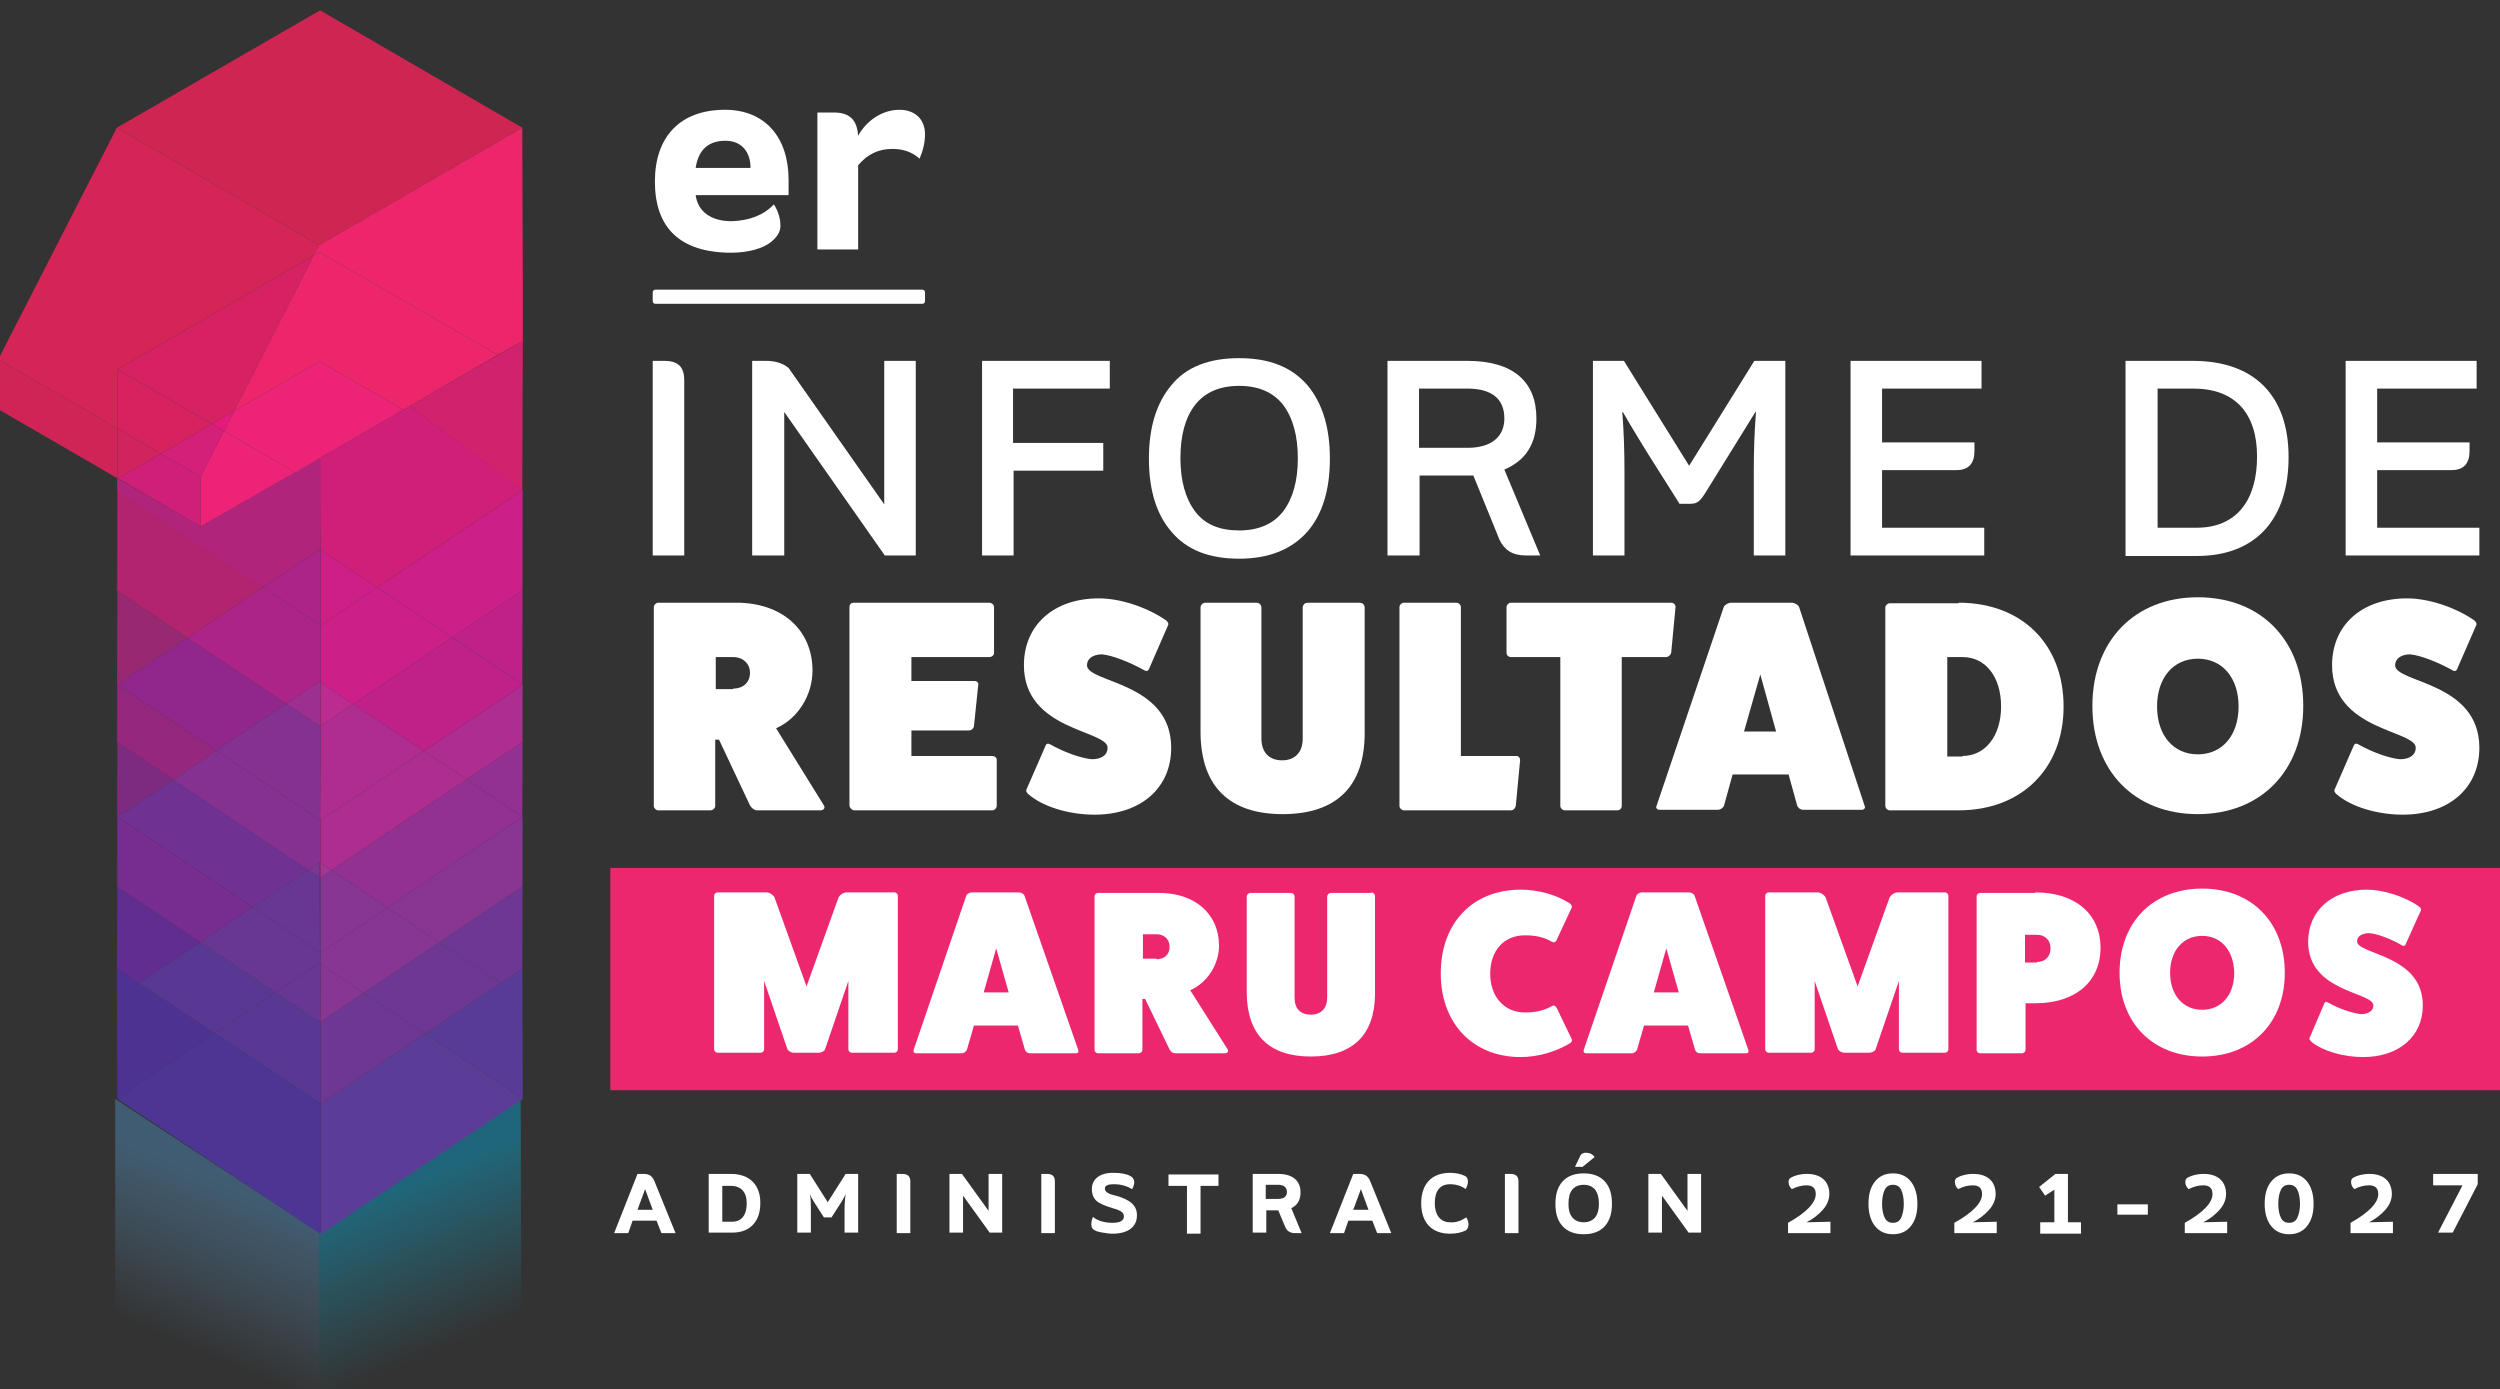 <?xml version="1.0" encoding="utf-8"?>
<!-- Generator: Adobe Illustrator 25.2.1, SVG Export Plug-In . SVG Version: 6.00 Build 0)  -->
<svg version="1.1" id="Layer_1" xmlns="http://www.w3.org/2000/svg" xmlns:xlink="http://www.w3.org/1999/xlink" x="0px" y="0px"
	 viewBox="0 0 460 255.6" style="enable-background:new 0 0 460 255.6;" xml:space="preserve">
<rect x="0" y="0" width="460" height="255.6" fill="#333333" stroke="none"/>
<style type="text/css">
	.st0{fill:none;}
	.st1{opacity:0.64;fill:url(#SVGID_1_);}
	.st2{opacity:0.64;fill:url(#SVGID_2_);}
	.st3{fill:#4E3292;}
	.st4{fill:#4C3593;}
	.st5{fill:#573B96;}
	.st6{fill:#5B3C96;}
	.st7{fill:#6F3794;}
	.st8{fill:#622D90;}
	.st9{fill:#593894;}
	.st10{fill:#6E2E90;}
	.st11{fill:#923191;}
	.st12{fill:#893693;}
	.st13{fill:#883693;}
	.st14{fill:#8F2C90;}
	.st15{fill:#7C2B80;}
	.st16{fill:#772C90;}
	.st17{fill:#683794;}
	.st18{fill:#6F3192;}
	.st19{fill:#862988;}
	.st20{fill:#BF2188;}
	.st21{fill:#AE2D90;}
	.st22{fill:#A13693;}
	.st23{fill:#AE2486;}
	.st24{fill:#AF2D90;}
	.st25{fill:#972972;}
	.st26{fill:#95277F;}
	.st27{fill:#853191;}
	.st28{fill:#922974;}
	.st29{fill:#7C3693;}
	.st30{fill:#91278C;}
	.st31{fill:#A0267C;}
	.st32{fill:#D1226E;}
	.st33{fill:#CC1F87;}
	.st34{fill:#BC2B90;}
	.st35{fill:#BC2572;}
	.st36{fill:#D01F79;}
	.st37{fill:#CD1F86;}
	.st38{fill:#A62867;}
	.st39{fill:#B2246F;}
	.st40{fill:#AD2489;}
	.st41{fill:#9D2F91;}
	.st42{fill:#B1247B;}
	.st43{fill:#D12456;}
	.st44{fill:#D1235E;}
	.st45{fill:#D52556;}
	.st46{fill:#D6225E;}
	.st47{fill:#D52079;}
	.st48{fill:#D62162;}
	.st49{fill:#E41B79;}
	.st50{fill:#CF2553;}
	.st51{fill:#ED266B;}
	.st52{fill:#EC2377;}
	.st53{fill:#FFFFFF;}
	.st54{fill:#ED276D;}
</style>
<g>
	<g>
		<rect x="55" y="10.6" class="st0" width="53.6" height="225.6"/>
		<linearGradient id="SVGID_1_" gradientUnits="userSpaceOnUse" x1="58.099" y1="224.899" x2="87.349" y2="292.951">
			<stop  offset="0" style="stop-color:#00BAF1;stop-opacity:0.6"/>
			<stop  offset="0.222" style="stop-color:#0EBEE6;stop-opacity:0.278"/>
			<stop  offset="0.413" style="stop-color:#14C0E2;stop-opacity:0"/>
		</linearGradient>
		<polygon class="st1" points="58.7,336.8 58.7,226.7 95.8,202.2 96.1,310.1 		"/>
		
			<linearGradient id="SVGID_2_" gradientUnits="userSpaceOnUse" x1="-869.342" y1="224.955" x2="-840.127" y2="292.924" gradientTransform="matrix(-1 0 0 1 -810.258 0)">
			<stop  offset="0" style="stop-color:#55A0D7;stop-opacity:0.6"/>
			<stop  offset="1.811810e-02" style="stop-color:#57A1D8;stop-opacity:0.574"/>
			<stop  offset="0.243" style="stop-color:#67ADDF;stop-opacity:0.248"/>
			<stop  offset="0.413" style="stop-color:#6DB1E1;stop-opacity:0"/>
		</linearGradient>
		<polygon class="st2" points="58.7,336.8 58.7,226.8 21.2,202.2 21.2,310.1 		"/>
		<g>
			<polygon class="st3" points="21.5,178.2 21.6,202.2 39.5,190.1 			"/>
			<polygon class="st4" points="39.5,190.1 21.6,202.2 59,227.1 59,203.1 			"/>
			<polygon class="st5" points="96.2,202.2 96.1,178.2 78.2,190.2 			"/>
			<polygon class="st6" points="59,203.1 59,227.1 96.2,202.2 78.2,190.2 			"/>
			<polygon class="st7" points="96.1,163.1 80.8,173.4 92.1,180.9 96.1,178.2 96.2,150.3 96.1,150.4 			"/>
			<polygon class="st7" points="66.9,182.7 78.2,190.2 92.1,180.9 80.8,173.4 			"/>
			<polygon class="st7" points="59,203.1 78.2,190.2 66.9,182.7 59,188 			"/>
			<polygon class="st8" points="21.6,163.2 21.5,178.2 25.6,180.9 36.9,173.4 			"/>
			<polygon class="st9" points="50.7,182.6 36.9,173.4 25.6,180.9 39.5,190.1 			"/>
			<polygon class="st9" points="59,188 58.9,188.1 50.7,182.6 39.5,190.1 59,203.1 			"/>
			<polygon class="st10" points="96.2,150.3 96.1,150.3 96.1,150.4 			"/>
			<polygon class="st11" points="96.1,136.6 85.9,143.4 96.1,150.3 96.2,126 96.1,126.1 			"/>
			<polygon class="st12" points="96.1,163.1 96.1,150.4 71.3,167 80.8,173.4 			"/>
			<polygon class="st13" points="59,177.4 66.9,182.7 80.8,173.4 71.3,167 59,175.3 			"/>
			<polygon class="st13" points="59,188 66.9,182.7 59,177.4 			"/>
			<polygon class="st14" points="59,177.4 59,175.3 59,175.2 59,177.4 			"/>
			<polygon class="st14" points="58.9,188.1 59,188 59,177.4 59,177.4 			"/>
			<polygon class="st11" points="61,160.1 71.3,167 96.1,150.4 96.1,150.3 85.9,143.4 			"/>
			<polygon class="st13" points="59,175.2 59,175.3 71.3,167 61,160.1 59,161.5 			"/>
			<polygon class="st15" points="31.9,143.5 21.6,136.6 21.5,163.1 21.6,163.2 21.6,150.3 			"/>
			<polygon class="st16" points="46.5,166.9 21.6,150.3 21.6,163.2 36.9,173.4 			"/>
			<polygon class="st17" points="58.7,177.2 59,177.4 59,175.2 58.7,175.1 			"/>
			<polygon class="st17" points="58.7,175.1 46.5,166.9 36.9,173.4 50.7,182.6 58.7,177.2 			"/>
			<polygon class="st17" points="59,177.4 58.7,177.2 50.7,182.6 58.9,188.1 			"/>
			<polygon class="st18" points="31.9,143.5 21.6,150.3 46.5,166.9 56.7,160.1 			"/>
			<polygon class="st17" points="58.8,161.4 58.7,175.1 59,175.2 59,161.5 58.9,161.5 			"/>
			<polygon class="st17" points="58.8,161.4 56.7,160.1 46.5,166.9 58.7,175.1 			"/>
			<polygon class="st19" points="96.2,126 96.1,125.9 96.1,126.1 			"/>
			<polygon class="st20" points="96.1,108.7 83.2,117.3 96.1,125.9 96.2,90.2 96.1,90.2 			"/>
			<polygon class="st21" points="96.1,136.6 96.1,126.1 78,138.2 85.9,143.4 			"/>
			<polygon class="st21" points="59,158.8 61,160.1 85.9,143.4 78,138.2 59,150.9 			"/>
			<polygon class="st22" points="59,161.5 61,160.1 59,158.8 			"/>
			<polygon class="st23" points="59,158.8 59,150.9 58.9,150.9 58.9,158.8 			"/>
			<polygon class="st23" points="58.9,161.5 59,161.5 59,158.8 58.9,158.8 			"/>
			<polygon class="st20" points="65,129.6 78,138.2 96.1,126.1 96.1,125.9 83.2,117.3 			"/>
			<polygon class="st24" points="58.9,150.9 59,150.9 78,138.2 65,129.6 59,133.6 			"/>
			<polygon class="st25" points="34.5,117.4 21.6,108.7 21.5,136.6 21.6,136.6 21.6,126 			"/>
			<polygon class="st26" points="39.8,138.1 21.6,126 21.6,136.6 31.9,143.5 			"/>
			<polygon class="st27" points="58.8,158.7 58.9,158.8 58.9,150.9 39.8,138.1 31.9,143.5 56.7,160.1 			"/>
			<polygon class="st28" points="58.9,158.8 58.8,158.7 58.8,161.4 58.9,161.5 			"/>
			<polygon class="st29" points="56.7,160.1 58.8,161.4 58.8,158.7 			"/>
			<polygon class="st30" points="34.5,117.4 21.6,126 39.8,138.1 52.7,129.5 			"/>
			<polygon class="st27" points="59,133.6 58.9,133.6 52.7,129.5 39.8,138.1 58.9,150.9 			"/>
			<polygon class="st31" points="96.2,88.1 96.1,88.1 96.1,88.1 			"/>
			<polygon class="st32" points="75.4,74.7 96.1,90.2 96.2,62.7 			"/>
			<polygon class="st33" points="96.1,108.7 96.1,90.2 69.4,108.1 83.2,117.3 			"/>
			<polygon class="st33" points="59,125.6 65,129.6 83.2,117.3 69.4,108.1 59,115.1 			"/>
			<polygon class="st34" points="59,133.6 65,129.6 59,125.6 			"/>
			<polygon class="st35" points="59,125.6 59,115.1 59,115.1 59,125.5 			"/>
			<polygon class="st35" points="58.9,133.6 59,133.6 59,125.6 59,125.5 			"/>
			<polygon class="st36" points="58.8,84.3 59,101.2 69.4,108.1 96.1,90.2 96.1,90.1 75.4,74.7 			"/>
			<polygon class="st37" points="59,115.1 69.4,108.1 59,101.2 59,115.1 			"/>
			<polygon class="st38" points="21.7,90.1 21.6,90 21.5,108.7 21.6,108.7 21.6,90.2 			"/>
			<polygon class="st39" points="48.4,108 21.6,88 21.6,108.7 34.5,117.4 			"/>
			<polygon class="st40" points="58.8,125.4 59,125.5 59,115.1 48.4,108 34.5,117.4 52.7,129.5 			"/>
			<polygon class="st41" points="58.8,125.4 52.7,129.5 58.9,133.6 59,125.5 			"/>
			<polygon class="st42" points="36.9,96.9 21.6,88 21.6,90.2 48.4,108 58.8,101.1 59,101.2 59,83.8 53.2,87.5 			"/>
			<polygon class="st40" points="48.4,108 59,115.1 59,101.2 58.8,101.1 			"/>
			<polygon class="st43" points="-0.3,66.1 -0.3,75.3 21.6,88 21.6,78.8 			"/>
			<polygon class="st44" points="29.6,83.5 21.6,78.8 21.6,88 21.7,88 			"/>
			<polygon class="st36" points="36.9,87.7 29.6,83.5 21.7,88 36.9,96.9 			"/>
			<polygon class="st45" points="21.6,68 57.7,47 58.7,45.1 21.5,23.5 -0.3,66.1 21.6,78.8 			"/>
			<polygon class="st46" points="21.6,68 21.6,78.8 29.6,83.5 39,78 			"/>
			<polygon class="st47" points="41.2,79.3 39,78 29.6,83.5 36.9,87.7 			"/>
			<polygon class="st48" points="43.1,75.6 57.7,47 21.6,68 39,78 			"/>
			<polygon class="st49" points="41.2,79.3 43.1,75.6 39,78 			"/>
			<polygon class="st50" points="96.1,23.5 58.9,1.9 21.5,23.5 58.7,45.1 			"/>
			<polygon class="st51" points="57.7,47 58.8,46.4 91.6,65.3 96.2,62.7 96.2,58 96.2,53.5 96.1,23.5 58.7,45.1 			"/>
			<polygon class="st52" points="36.9,87.7 36.9,96.9 54.3,86.9 41.2,79.3 			"/>
			<polygon class="st51" points="57.7,47 43.1,75.6 58.8,66.5 74.2,75.4 91.6,65.3 58.8,46.4 			"/>
			<polygon class="st52" points="54.3,86.9 58.8,84.3 74.2,75.4 58.8,66.5 43.1,75.6 41.2,79.3 			"/>
		</g>
		<g>
			<path class="st53" d="M142.4,37.6c0.8,1.3,1.2,2.6,1.2,4c0,1-0.6,2-1.7,2.9c-1.4,1.2-4.3,2-7.3,2c-9.6,0-14.1-4.7-14.1-13.1
				c0-8.2,4.6-13.2,12.9-13.2c7.3,0,11.7,5,11.7,12.9v2.8H128c0.4,3,2.8,4.8,6.6,4.8C137.9,40.6,140.5,39.6,142.4,37.6z M138.1,30.9
				c0-3-1.7-5-4.6-5c-3.2,0-5,1.7-5.5,5H138.1z"/>
			<path class="st53" d="M165.5,20.2c2.7,0,4.7,1.6,4.7,4.5c0,1.6-0.4,3.1-1,4.5c-1.3-1.2-3-1.8-5-1.8c-2.6,0-4.6,1-6.3,3v15.5h-7.5
				V20.7h3c3.1,0,4.3,1.5,4.5,4.3C159.2,22.5,162.1,20.2,165.5,20.2z"/>
			<g>
				<path class="st53" d="M120.1,102.2V66.4h2.1c2.6,0,3.7,1.1,3.7,3.6v32.2H120.1z"/>
				<path class="st53" d="M168.5,66.4v35.8h-5.7l-18.5-26.4v26.4h-5.9V66.4h2.5c1.7,0,3.1,0.4,4.2,1.3l17.6,25.1V66.4H168.5z"/>
				<path class="st53" d="M203,86.6h-16.5v15.6h-5.8V66.4h23.5v5.1h-17.8v10H203V86.6z"/>
				<path class="st53" d="M228,65.9c5.5,0,9.6,1.6,12.5,4.9c2.8,3.3,4.2,7.8,4.2,13.6c0,5.8-1.4,10.3-4.2,13.5
					c-2.9,3.2-7,4.9-12.5,4.9s-9.6-1.6-12.4-4.9c-2.8-3.2-4.2-7.7-4.2-13.5c0-5.8,1.4-10.3,4.2-13.6C218.3,67.5,222.5,65.9,228,65.9
					z M228,71c-3.6,0-6.3,1.2-8.1,3.5s-2.7,5.6-2.7,9.8c0,4.1,0.9,7.4,2.7,9.8c1.8,2.4,4.5,3.5,8.1,3.5c3.6,0,6.3-1.2,8.1-3.5
					c1.8-2.4,2.7-5.6,2.7-9.8c0-4.1-0.9-7.4-2.7-9.8C234.3,72.2,231.6,71,228,71z"/>
				<path class="st53" d="M271.1,87.5h-9.9v14.7h-5.9V66.4H270c8.4,0,12.7,3.8,12.7,10.6c0,4.6-1.9,7.7-5.9,9.4l6.6,15.8h-2.7
					c-2.4,0-3.9-1-4.8-2.9L271.1,87.5z M261.1,71.5v10.9h8.9c4.5,0,6.8-2.1,6.8-5.4c0-3.6-2.3-5.5-6.8-5.5H261.1z"/>
				<path class="st53" d="M309.1,92.8l-6-9.5c-1.1-1.8-2.6-4.2-4.5-7.5h-0.1c0.3,3.8,0.4,7.4,0.4,10.7v15.7h-5.8V66.4h5.7l12,19.3
					l12-19.3h5.7v35.8h-5.8V86.5c0-3.3,0.1-6.9,0.4-10.7H323l-9.1,14.7c-1,1.6-1.5,2.2-2.9,2.2H309.1z"/>
				<path class="st53" d="M346.3,86.4v10.7h18.8v5.1h-24.6V66.4h24.1v5.1h-18.3v9.9h17v1.6c0,2.3-1.1,3.5-3.3,3.5H346.3z"/>
				<path class="st53" d="M391.1,102.2V66.4h12.4c11.3,0,17.6,6.4,17.6,17.7c0,11.3-5.9,18.2-16.9,18.2H391.1z M397,97.1h7.2
					c7.2,0,11.1-4.9,11.1-13.1c0-8-4.1-12.5-11.7-12.5H397V97.1z"/>
				<path class="st53" d="M437.4,86.4v10.7h18.8v5.1h-24.6V66.4h24.1v5.1h-18.3v9.9h17v1.6c0,2.3-1.1,3.5-3.3,3.5H437.4z"/>
			</g>
			<path class="st53" d="M169.7,55.9h-49.1c-0.3,0-0.5-0.2-0.5-0.5v-1.6c0-0.3,0.2-0.5,0.5-0.5h49.1c0.3,0,0.5,0.2,0.5,0.5v1.6
				C170.2,55.7,170,55.9,169.7,55.9z"/>
			<rect x="112.3" y="159.7" class="st54" width="348.1" height="40.9"/>
			<g>
				<g>
					<path class="st53" d="M164.6,164.2c0.3,0,0.6,0.3,0.6,0.6v28.3c0,0.3-0.3,0.6-0.6,0.6h-7.9c-0.3,0-0.6-0.3-0.6-0.6v-12.6
						l-4.3,12.6c-0.1,0.3-0.7,0.6-1.1,0.6H146c-0.4,0-0.9-0.3-1.1-0.6l-4.3-12.6v12.6c0,0.3-0.3,0.6-0.6,0.6H132
						c-0.3,0-0.6-0.3-0.6-0.6v-28.3c0-0.3,0.3-0.6,0.6-0.6h9c0.6,0,1.2,0.4,1.5,0.9l5.9,16.4l5.9-16.4c0.3-0.5,0.9-0.9,1.5-0.9
						H164.6z"/>
					<path class="st53" d="M198.4,193.2c0.1,0.3,0,0.6-0.4,0.6h-8.5c-0.4,0-0.7-0.2-0.9-0.6l-1.3-4.5h-8.1l-1.3,4.5
						c-0.2,0.3-0.5,0.6-0.9,0.6h-8.5c-0.3,0-0.5-0.3-0.4-0.6l9.7-28.4c0.1-0.3,0.6-0.6,1-0.6h8.7c0.4,0,0.9,0.3,1,0.6L198.4,193.2z
						 M183.3,174.5l-2.3,8.1h4.6L183.3,174.5z"/>
					<path class="st53" d="M225.9,193.1c0.2,0.4-0.1,0.7-0.5,0.7h-9.2c-0.4,0-0.8-0.3-1-0.7l-4.5-9.3h-0.5v9.4
						c0,0.3-0.3,0.6-0.7,0.6h-7.5c-0.3,0-0.6-0.3-0.6-0.6v-28.3c0-0.3,0.3-0.6,0.6-0.6h11.3c6.6,0,11,3.9,11,9.7
						c0,3.4-2.1,6.8-5.3,8.2L225.9,193.1z M212.8,176.5c1.5,0,2.4-0.9,2.4-2.3s-1-2.3-2.4-2.3h-2.5v4.5H212.8z"/>
					<path class="st53" d="M252.3,164.2c0.4,0,0.7,0.3,0.7,0.7v17.9c0,7.6-4.1,11.6-11.8,11.6c-7.7,0-11.7-4-11.8-11.6V165
						c0-0.4,0.3-0.7,0.7-0.7h7.4c0.4,0,0.7,0.3,0.7,0.7v18.6c0,2,1.1,3.1,3,3.1c1.9,0,3-1.2,3-3.1V165c0-0.4,0.3-0.7,0.7-0.7H252.3z
						"/>
					<path class="st53" d="M289.2,191.2c0.1,0.3,0,0.6-0.4,0.8c-2.5,1.5-5.8,2.5-9,2.5c-8.8,0-14.7-6.2-14.7-15.4
						c0-9.3,5.9-15.4,14.7-15.4c3.2,0,6.5,0.9,9,2.5c0.3,0.2,0.5,0.5,0.4,0.8l-2.8,6c-0.2,0.4-0.5,0.5-0.8,0.3
						c-1.6-0.9-3.1-1.2-5-1.2c-3.9,0-6.4,2.8-6.4,7.1c0,4.2,2.6,7.1,6.4,7.1c1.8,0,3.4-0.3,5-1.2c0.3-0.2,0.6,0,0.8,0.3L289.2,191.2
						z"/>
					<path class="st53" d="M321.7,193.2c0.1,0.3,0,0.6-0.4,0.6h-8.5c-0.4,0-0.7-0.2-0.9-0.6l-1.3-4.5h-8.1l-1.3,4.5
						c-0.2,0.3-0.5,0.6-0.9,0.6h-8.5c-0.3,0-0.5-0.3-0.4-0.6l9.7-28.4c0.1-0.3,0.6-0.6,1-0.6h8.7c0.4,0,0.9,0.3,1,0.6L321.7,193.2z
						 M306.6,174.5l-2.3,8.1h4.6L306.6,174.5z"/>
					<path class="st53" d="M357.9,164.2c0.3,0,0.6,0.3,0.6,0.6v28.3c0,0.3-0.3,0.6-0.6,0.6H350c-0.3,0-0.6-0.3-0.6-0.6v-12.6
						l-4.3,12.6c-0.1,0.3-0.7,0.6-1.1,0.6h-4.7c-0.4,0-0.9-0.3-1.1-0.6l-4.3-12.6v12.6c0,0.3-0.3,0.6-0.6,0.6h-7.9
						c-0.3,0-0.6-0.3-0.6-0.6v-28.3c0-0.3,0.3-0.6,0.6-0.6h9c0.6,0,1.2,0.4,1.5,0.9l5.9,16.4l5.9-16.4c0.3-0.5,0.9-0.9,1.5-0.9
						H357.9z"/>
					<path class="st53" d="M374.5,164.2c7.5,0,12,4.1,12,10.2s-4.5,10.2-12,10.2h-1.8v8.6c0,0.3-0.3,0.6-0.7,0.6h-7.7
						c-0.3,0-0.6-0.3-0.6-0.6v-28.3c0-0.3,0.3-0.6,0.6-0.6H374.5z M374.8,177c1.5,0,2.5-1,2.5-2.5c0-1.5-1-2.5-2.5-2.5h-2.2v5.1
						H374.8z"/>
					<path class="st53" d="M405.2,194.4c-9.1,0-15.2-6.2-15.2-15.4c0-9.3,6.1-15.5,15.2-15.5c9.1,0,15.2,6.2,15.2,15.5
						C420.4,188.2,414.3,194.4,405.2,194.4z M405.2,172.2c-3.5,0-5.9,2.7-5.9,6.8c0,4.1,2.4,6.8,5.9,6.8c3.5,0,5.9-2.7,5.9-6.8
						C411,174.9,408.7,172.2,405.2,172.2z"/>
					<path class="st53" d="M427.6,184.8c0.1-0.4,0.4-0.6,0.8-0.3c2,1.1,4.3,1.9,6,2.1c1.4,0,2.3-0.6,2.3-1.6c0-2.5-12-2.4-12-11.7
						c0-5.7,4.3-9.6,10.8-9.6c3,0,6.9,1.2,9.6,3.1c0.3,0.2,0.5,0.6,0.3,0.8l-2.7,6c-0.1,0.4-0.4,0.6-0.8,0.3c-2.1-1.2-4.5-2.1-6-2.2
						c-1.3,0-2.2,0.6-2.2,1.5c0,2.5,12.1,2.4,12.1,11.8c0,5.7-4.4,9.5-11,9.5c-3.6,0-7.4-1.1-9.5-2.8c-0.3-0.3-0.5-0.6-0.3-0.8
						L427.6,184.8z"/>
				</g>
			</g>
			<g>
				<g>
					<path class="st53" d="M151.6,148.2c0.3,0.5-0.1,0.9-0.6,0.9h-11.7c-0.5,0-1-0.4-1.3-0.9l-5.7-12.1h-0.7v12.2
						c0,0.4-0.4,0.8-0.9,0.8h-9.6c-0.4,0-0.8-0.4-0.8-0.8v-36.6c0-0.4,0.4-0.8,0.8-0.8h14.4c8.4,0,14,5,14,12.5
						c0,4.4-2.6,8.8-6.7,10.6L151.6,148.2z M134.9,126.7c1.9,0,3.1-1.2,3.1-2.9s-1.3-2.9-3.1-2.9h-3.2v5.9H134.9z"/>
					<path class="st53" d="M182.6,139.1c0.4,0,0.8,0.3,0.8,0.7v8.5c0,0.4-0.4,0.8-0.8,0.8h-25.4c-0.4,0-0.8-0.4-0.9-0.8v-36.6
						c0-0.5,0.3-0.8,0.8-0.8H182c0.5,0,0.9,0.4,0.9,0.8v8.4c0,0.5-0.4,0.8-0.9,0.8h-14.3v4.4h11.6c0.5,0,0.8,0.4,0.7,0.7l-0.8,7.7
						c-0.1,0.3-0.4,0.7-0.9,0.7h-10.6v4.7H182.6z"/>
					<path class="st53" d="M192.3,137.4c0.2-0.6,0.5-0.7,1-0.4c2.5,1.4,5.5,2.5,7.6,2.7c1.8,0,2.9-0.8,2.9-2.1
						c0-3.3-15.4-3.1-15.4-15.2c0-7.4,5.5-12.3,13.8-12.3c3.9,0,8.8,1.6,12.3,4c0.4,0.3,0.6,0.7,0.4,1l-3.4,7.8
						c-0.2,0.6-0.5,0.7-1,0.4c-2.7-1.5-5.8-2.7-7.7-2.9c-1.7,0-2.8,0.8-2.8,2c0,3.3,15.5,3,15.5,15.2c0,7.4-5.6,12.3-14.1,12.3
						c-4.6,0-9.4-1.4-12.1-3.7c-0.4-0.3-0.6-0.7-0.4-1L192.3,137.4z"/>
					<path class="st53" d="M250.2,110.9c0.5,0,0.9,0.4,0.9,0.9v23.1c0,9.8-5.2,14.9-15.1,14.9c-9.8,0-15-5.1-15.1-14.9v-23.1
						c0-0.5,0.4-0.9,0.9-0.9h9.4c0.5,0,0.9,0.4,0.9,0.9v24.1c0,2.5,1.4,4,3.8,4c2.4,0,3.8-1.5,3.8-4v-24.1c0-0.5,0.4-0.9,0.9-0.9
						H250.2z"/>
					<path class="st53" d="M279,139.1c0.4,0,0.7,0.3,0.7,0.8l-0.8,8.4c-0.1,0.4-0.4,0.8-0.9,0.8h-19.7c-0.4,0-0.8-0.4-0.8-0.8v-36.6
						c0-0.4,0.4-0.8,0.8-0.8h9.7c0.4,0,0.8,0.4,0.8,0.8v27.4H279z"/>
					<path class="st53" d="M307.5,110.9c0.5,0,0.8,0.4,0.8,0.8l-0.8,8.4c-0.1,0.4-0.5,0.8-0.9,0.8h-8.2v27.4c0,0.4-0.3,0.8-0.8,0.8
						h-9.7c-0.4,0-0.8-0.4-0.8-0.8v-27.4H278c-0.4,0-0.8-0.3-0.8-0.8v-8.4c0-0.4,0.4-0.8,0.8-0.8H307.5z"/>
					<path class="st53" d="M343.1,148.3c0.2,0.3-0.1,0.7-0.5,0.7h-10.8c-0.5,0-0.9-0.3-1.1-0.7l-1.6-5.8h-10.3l-1.6,5.8
						c-0.2,0.4-0.7,0.7-1.1,0.7h-10.8c-0.4,0-0.7-0.4-0.5-0.7l12.4-36.7c0.2-0.3,0.8-0.7,1.3-0.7h11.2c0.5,0,1.1,0.4,1.3,0.7
						L343.1,148.3z M323.9,124.1l-3,10.5h5.9L323.9,124.1z"/>
					<path class="st53" d="M360.4,110.9c11.6,0,19.3,7.6,19.3,19.1c0,11.4-7.7,19.1-19.3,19.1h-12.7c-0.4,0-0.8-0.4-0.8-0.8v-36.5
						c0-0.4,0.4-0.8,0.8-0.8H360.4z M361.1,139.1c4.2,0,7.1-3.7,7.1-9.1s-2.8-9.1-7.1-9.1h-2.8v18.3H361.1z"/>
					<path class="st53" d="M404.4,149.8c-11.7,0-19.4-8-19.4-19.9c0-12,7.8-20,19.4-20c11.7,0,19.4,8,19.4,20
						C423.8,141.8,416,149.8,404.4,149.8z M404.4,121.2c-4.5,0-7.5,3.5-7.5,8.8c0,5.3,3,8.8,7.5,8.8s7.5-3.5,7.5-8.8
						C411.9,124.7,408.9,121.2,404.4,121.2z"/>
					<path class="st53" d="M433,137.4c0.2-0.6,0.5-0.7,1-0.4c2.5,1.4,5.5,2.5,7.6,2.7c1.8,0,2.9-0.8,2.9-2.1
						c0-3.3-15.4-3.1-15.4-15.2c0-7.4,5.5-12.3,13.8-12.3c3.9,0,8.8,1.6,12.3,4c0.4,0.3,0.6,0.7,0.4,1l-3.4,7.8
						c-0.2,0.6-0.5,0.7-1,0.4c-2.7-1.5-5.8-2.7-7.7-2.9c-1.7,0-2.8,0.8-2.8,2c0,3.3,15.5,3,15.5,15.2c0,7.4-5.6,12.3-14.1,12.3
						c-4.6,0-9.4-1.4-12.1-3.7c-0.4-0.3-0.6-0.7-0.4-1L433,137.4z"/>
				</g>
			</g>
		</g>
	</g>
	<g>
		<g>
			<path class="st53" d="M124.3,226.9h-2.6l-0.9-2.3h-4.4l-0.8,2.3h-2.6l4.3-10.9h1.1c1.1,0,1.6,0.4,2,1.3L124.3,226.9z
				 M118.7,218.8l-1.4,3.8h2.8L118.7,218.8z"/>
			<path class="st53" d="M130.4,226.9V216h4.1c3.4,0,5.4,2,5.4,5.3c0,1.7-0.4,3-1.3,4c-0.9,1-2.2,1.5-3.9,1.5H130.4z M132.9,224.8
				h1.8c1.8,0,2.7-1.3,2.7-3.4c0-2.1-1.1-3.2-2.9-3.2h-1.6V224.8z"/>
			<path class="st53" d="M153,224h-1.4l-1.8-2.8c-0.3-0.5-0.6-1-0.8-1.5l0,0c0.2,0.9,0.2,1.7,0.2,2.6v4.5h-2.5v-10.8h2.3l3.3,5.2
				l3.3-5.2h2.3v10.8h-2.5v-4.5c0-0.9,0.1-1.8,0.2-2.6l0,0c-0.2,0.5-0.5,1-0.8,1.5L153,224z"/>
			<path class="st53" d="M165,226.9V216h1c1,0,1.5,0.4,1.5,1.4v9.5H165z"/>
			<path class="st53" d="M184.4,216v10.8h-2.3l-4.9-6.8v6.8h-2.5V216h2.3l4.9,6.8V216H184.4z"/>
			<path class="st53" d="M191.6,226.9V216h1c1,0,1.5,0.4,1.5,1.4v9.5H191.6z"/>
			<path class="st53" d="M206.8,223.8c0-0.7-0.6-1.1-2.1-1.5c-1.3-0.4-2.3-0.8-2.9-1.3c-0.6-0.5-0.9-1.3-0.9-2.2c0-1.8,1.4-3,3.9-3
				c1.4,0,2.5,0.2,3.2,0.6c0.4,0.2,0.7,0.6,0.7,1.1c0,0.4-0.1,0.8-0.4,1.3c-1-0.6-2.1-0.9-3.3-0.9c-1.3,0-1.7,0.3-1.7,0.8
				c0,0.6,0.6,1,2,1.3c2.5,0.7,3.9,1.7,3.9,3.6c0,2.2-1.7,3.4-4.5,3.4c-0.6,0-1.2-0.1-1.8-0.2c-0.6-0.1-1.1-0.2-1.4-0.4
				c-0.5-0.2-0.7-0.6-0.7-1.1c0-0.5,0.1-0.9,0.3-1.4c0.8,0.7,2.1,1.1,3.6,1.1C206.1,225,206.8,224.6,206.8,223.8z"/>
			<path class="st53" d="M224.3,218.2l-3.4,0v8.8h-2.5v-8.8l-3.4,0v-2.1h9.2V218.2z"/>
			<path class="st53" d="M235.2,222.7H233v4.1h-2.5V216h4.7c2.7,0,4.1,1.3,4.1,3.4c0,1.4-0.6,2.4-1.7,2.9l1.9,4.6h-1.2
				c-0.9,0-1.5-0.4-1.8-1.1L235.2,222.7z M232.9,218.1v2.5h2.3c1.1,0,1.6-0.5,1.6-1.3c0-0.7-0.5-1.3-1.6-1.3H232.9z"/>
			<path class="st53" d="M256,226.9h-2.6l-0.9-2.3h-4.4l-0.8,2.3h-2.6l4.3-10.9h1.1c1.1,0,1.6,0.4,2,1.3L256,226.9z M250.4,218.8
				l-1.4,3.8h2.8L250.4,218.8z"/>
			<path class="st53" d="M269.8,224c0.3,0.5,0.4,0.9,0.4,1.3c0,0.5-0.2,0.9-0.5,1.1c-0.8,0.4-1.8,0.6-2.9,0.6
				c-3.4,0-5.3-2.1-5.3-5.6c0-3.5,1.9-5.6,5.3-5.6c1.1,0,2,0.2,2.8,0.6c0.4,0.2,0.5,0.6,0.5,1.1c0,0.4-0.2,0.8-0.4,1.3
				c-0.8-0.6-1.8-0.9-2.9-0.9c-1.9,0-2.8,1.3-2.8,3.5c0,2.1,1,3.5,2.8,3.5C267.9,225,268.9,224.6,269.8,224z"/>
			<path class="st53" d="M276.9,226.9V216h1c1,0,1.5,0.4,1.5,1.4v9.5H276.9z"/>
			<path class="st53" d="M296.6,221.5c0,1.7-0.4,3.1-1.3,4.1c-0.9,1-2.2,1.5-3.9,1.5s-3-0.5-3.9-1.5c-0.9-1-1.3-2.3-1.3-4.1
				c0-1.7,0.4-3.1,1.3-4.1c0.9-1,2.2-1.5,3.9-1.5s3,0.5,3.9,1.5C296.2,218.4,296.6,219.7,296.6,221.5z M288.6,221.5
				c0,1.1,0.2,1.9,0.7,2.5c0.5,0.6,1.2,0.9,2.1,0.9c0.9,0,1.6-0.3,2.1-0.9c0.5-0.6,0.7-1.5,0.7-2.5c0-1.1-0.2-1.9-0.7-2.6
				c-0.5-0.6-1.2-0.9-2.1-0.9c-0.9,0-1.6,0.3-2.1,0.9C288.8,219.5,288.6,220.4,288.6,221.5z M293.4,212.9c-0.4-0.6-1-0.8-1.6-0.8
				c-0.5,0-0.8,0.2-1,0.5l-1,2.1h1.4L293.4,212.9z"/>
			<path class="st53" d="M313,216v10.8h-2.3l-4.9-6.8v6.8h-2.5V216h2.3l4.9,6.8V216H313z"/>
			<path class="st53" d="M336.9,226.9H329v-1.9c3.4-1.9,5.1-3.7,5.1-5.3c0-1.1-0.6-1.6-1.7-1.6c-0.8,0-1.7,0.2-2.7,0.7
				c-0.4-0.4-0.6-0.8-0.6-1.3c0-0.4,0.1-0.6,0.4-0.8c0.7-0.4,1.7-0.7,3-0.7c2.7,0,4.1,1.5,4.1,3.7c0,1-0.4,2-1.2,2.9
				c-0.8,0.9-1.8,1.7-3,2.3l4.4-0.1V226.9z"/>
			<path class="st53" d="M343.8,221.5c0-1.8,0.4-3.1,1.2-4.1c0.8-1,1.9-1.5,3.3-1.5c1.4,0,2.5,0.5,3.3,1.5c0.8,1,1.2,2.4,1.2,4.1
				c0,1.8-0.4,3.1-1.2,4.1c-0.8,1-1.9,1.5-3.3,1.5c-1.4,0-2.5-0.5-3.3-1.5C344.2,224.6,343.8,223.2,343.8,221.5z M350.3,221.5
				c0-1.1-0.2-2-0.5-2.6c-0.3-0.6-0.8-0.9-1.5-0.9c-0.7,0-1.2,0.3-1.5,0.9c-0.3,0.6-0.5,1.5-0.5,2.6c0,1.1,0.2,2,0.5,2.6
				c0.3,0.6,0.8,0.9,1.5,0.9c0.7,0,1.2-0.3,1.5-0.9C350.1,223.4,350.3,222.6,350.3,221.5z"/>
			<path class="st53" d="M367.5,226.9h-7.9v-1.9c3.4-1.9,5.1-3.7,5.1-5.3c0-1.1-0.6-1.6-1.7-1.6c-0.9,0-1.7,0.2-2.7,0.7
				c-0.4-0.4-0.6-0.8-0.6-1.3c0-0.4,0.1-0.6,0.4-0.8c0.7-0.4,1.7-0.7,3-0.7c2.7,0,4.1,1.5,4.1,3.7c0,1-0.4,2-1.2,2.9
				c-0.8,0.9-1.8,1.7-3,2.3l4.4-0.1V226.9z"/>
			<path class="st53" d="M378,218.9l-1.7,1.1l-1.1-1.6l3-2.4h2.3v8.9l2.4,0v2.1h-7.5v-2.1l2.6,0V218.9z"/>
			<path class="st53" d="M389.6,221.6h5.6v1.9h-5.6V221.6z"/>
			<path class="st53" d="M409.9,226.9H402v-1.9c3.4-1.9,5.1-3.7,5.1-5.3c0-1.1-0.6-1.6-1.7-1.6c-0.8,0-1.7,0.2-2.7,0.7
				c-0.4-0.4-0.6-0.8-0.6-1.3c0-0.4,0.1-0.6,0.4-0.8c0.7-0.4,1.7-0.7,3-0.7c2.7,0,4.1,1.5,4.1,3.7c0,1-0.4,2-1.2,2.9
				c-0.8,0.9-1.8,1.7-3,2.3l4.4-0.1V226.9z"/>
			<path class="st53" d="M416.7,221.5c0-1.8,0.4-3.1,1.2-4.1c0.8-1,1.9-1.5,3.3-1.5c1.4,0,2.5,0.5,3.3,1.5c0.8,1,1.2,2.4,1.2,4.1
				c0,1.8-0.4,3.1-1.2,4.1c-0.8,1-1.9,1.5-3.3,1.5c-1.4,0-2.5-0.5-3.3-1.5C417.1,224.6,416.7,223.2,416.7,221.5z M423.2,221.5
				c0-1.1-0.2-2-0.5-2.6c-0.3-0.6-0.8-0.9-1.5-0.9c-0.7,0-1.2,0.3-1.5,0.9c-0.3,0.6-0.5,1.5-0.5,2.6c0,1.1,0.2,2,0.5,2.6
				c0.3,0.6,0.8,0.9,1.5,0.9c0.7,0,1.2-0.3,1.5-0.9C423,223.4,423.2,222.6,423.2,221.5z"/>
			<path class="st53" d="M440.4,226.9h-7.9v-1.9c3.4-1.9,5.1-3.7,5.1-5.3c0-1.1-0.6-1.6-1.7-1.6c-0.9,0-1.7,0.2-2.7,0.7
				c-0.4-0.4-0.6-0.8-0.6-1.3c0-0.4,0.1-0.6,0.4-0.8c0.7-0.4,1.7-0.7,3-0.7c2.7,0,4.1,1.5,4.1,3.7c0,1-0.4,2-1.2,2.9
				c-0.8,0.9-1.8,1.7-3,2.3l4.4-0.1V226.9z"/>
			<path class="st53" d="M447.7,218.1V216h8.2v1.9l-4.6,8.9h-2.7l4.5-8.7H447.7z"/>
		</g>
	</g>
</g>
</svg>
